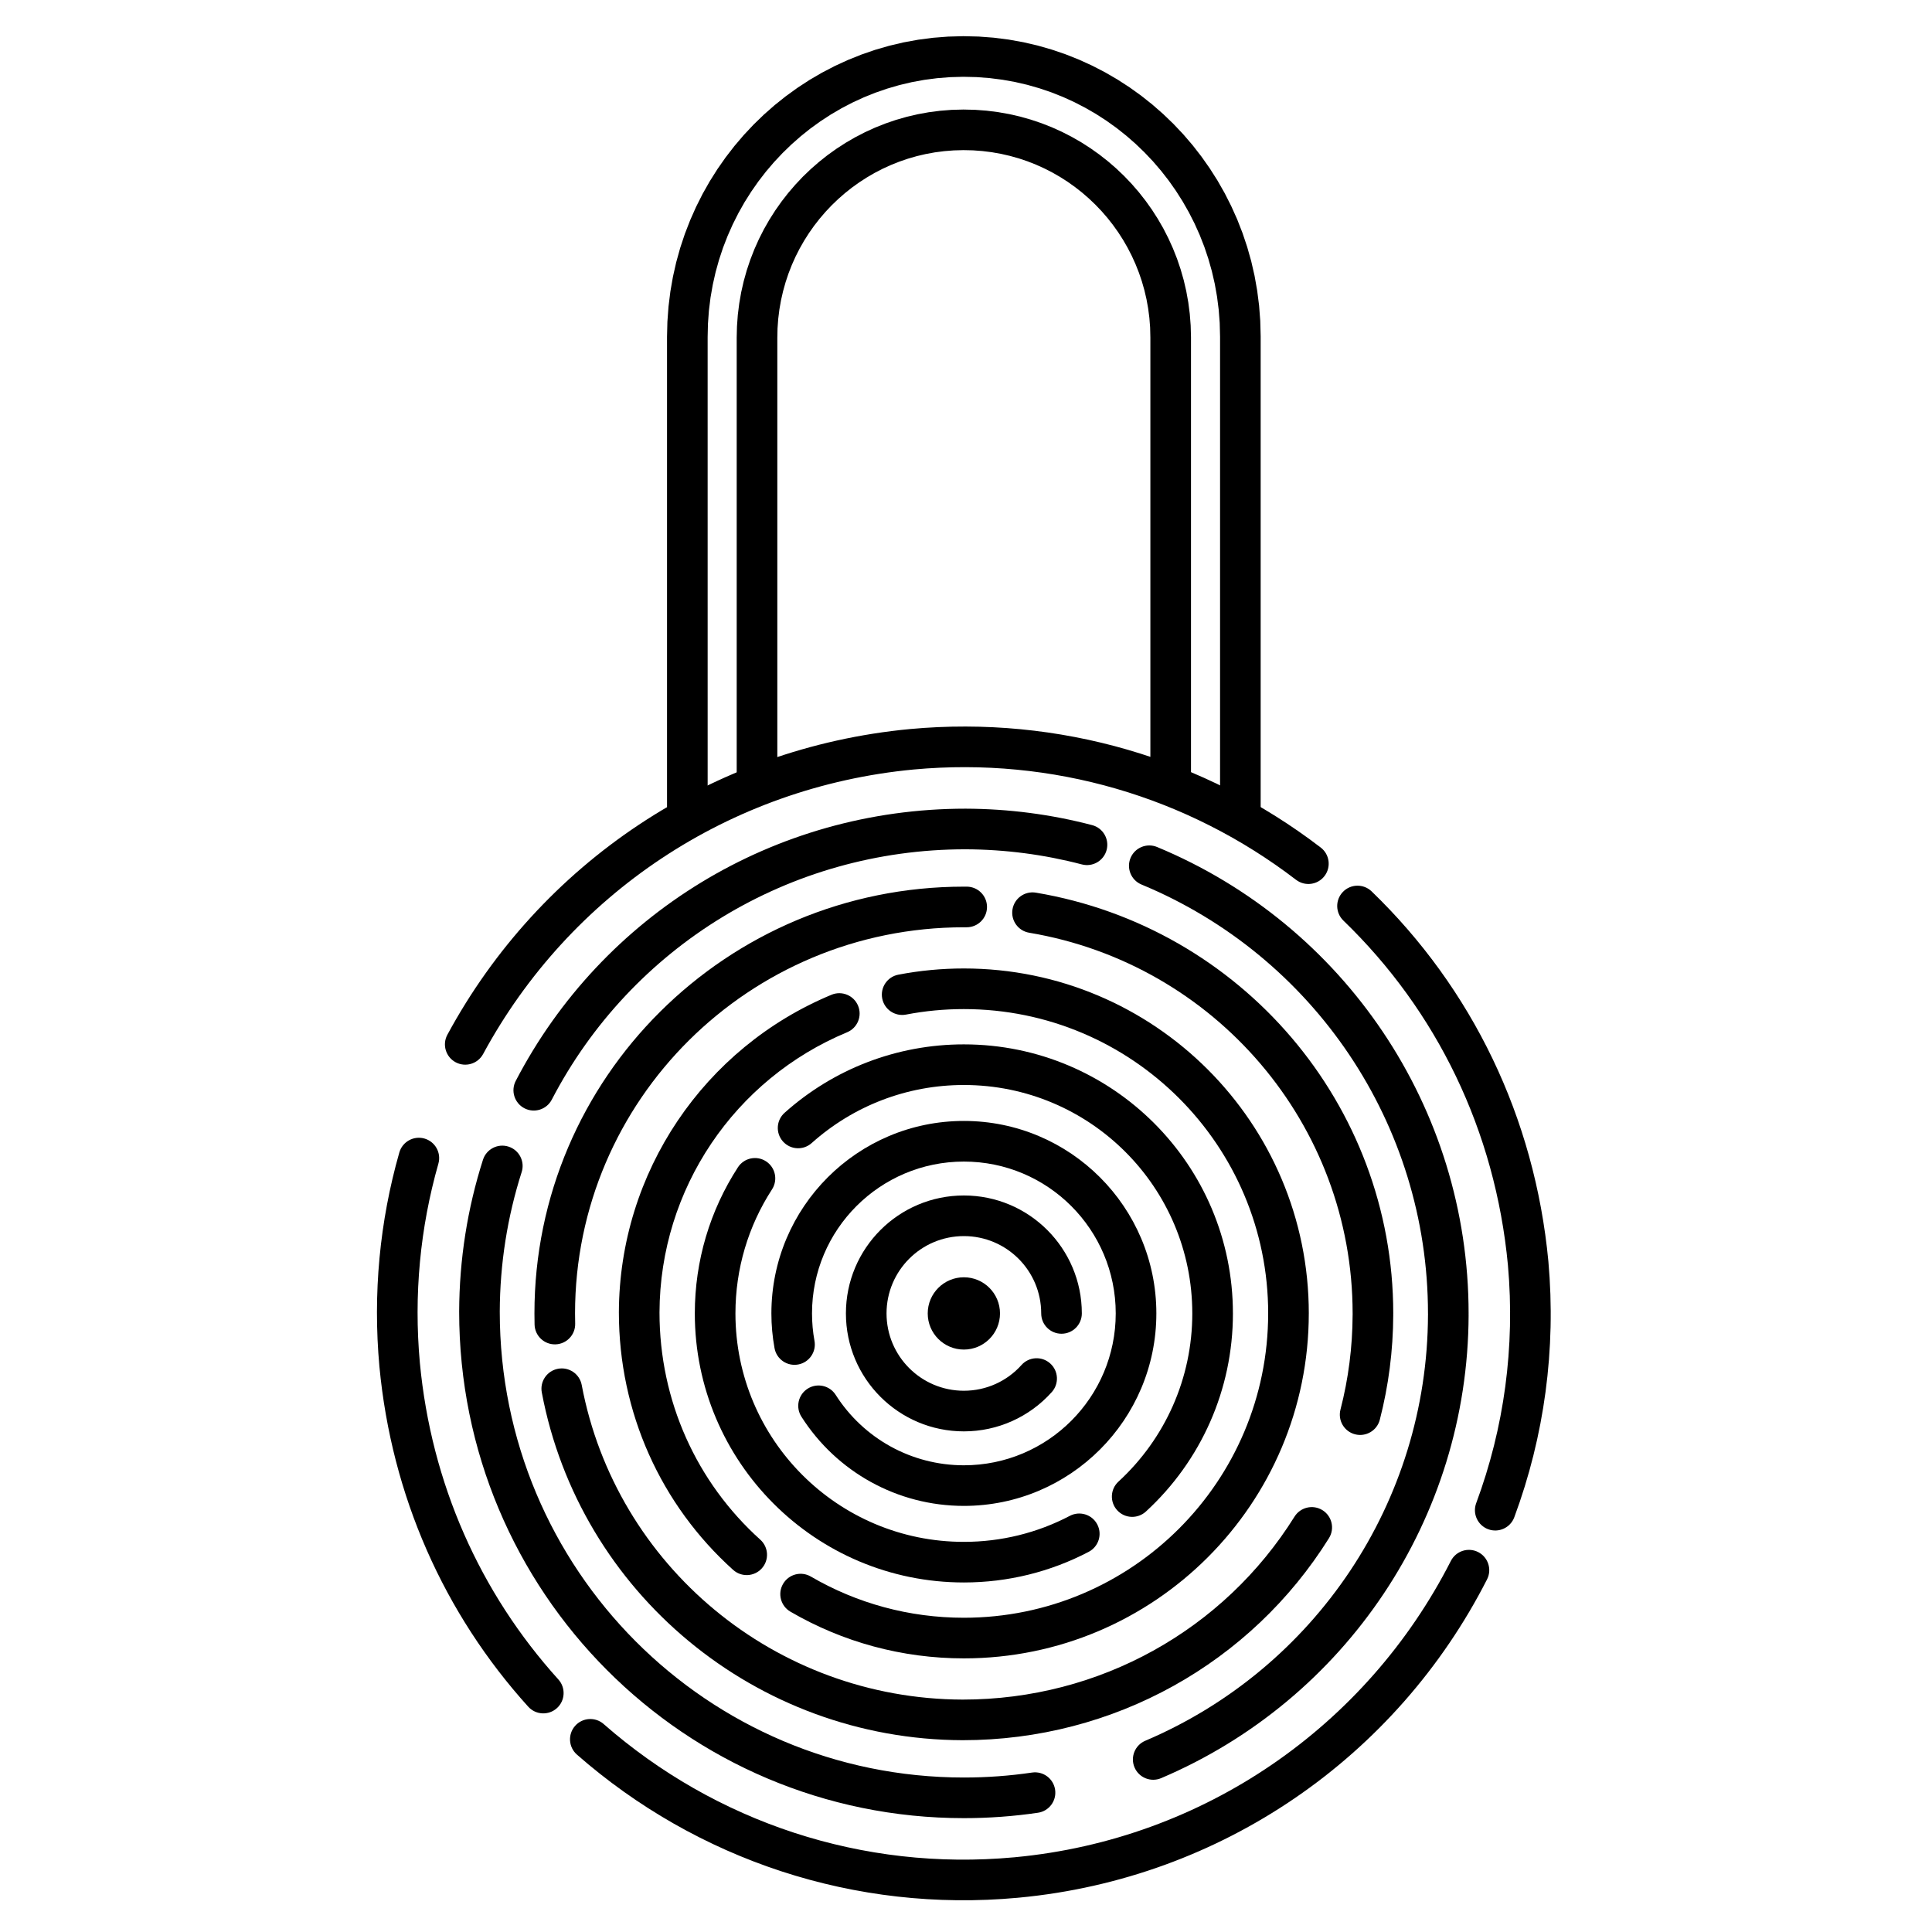 <?xml version="1.0" encoding="UTF-8"?>
<!-- Uploaded to: ICON Repo, www.svgrepo.com, Generator: ICON Repo Mixer Tools -->
<svg fill="#000000" width="800px" height="800px" version="1.1" viewBox="144 144 512 512" xmlns="http://www.w3.org/2000/svg">
 <g>
  <path d="m413.03 636.18c49.953-4.715 93.094-34.621 115.46-78.508 1.348-2.652 4.59-3.703 7.238-2.356 2.648 1.352 3.703 4.594 2.352 7.242-24.02 47.137-70.375 79.277-124.04 84.34-2.961 0.277-5.586-1.895-5.867-4.856-0.277-2.957 1.895-5.582 4.856-5.863zm122.18-93.836c7.41-19.965 10.336-41.391 8.406-63.074-3.352-35.574-18.832-67.391-43.598-91.301-2.137-2.066-2.199-5.473-0.133-7.609 2.062-2.141 5.473-2.199 7.609-0.137 26.605 25.684 43.242 59.883 46.844 98.066 2.07 23.312-1.074 46.344-9.035 67.801-1.035 2.785-4.133 4.207-6.922 3.172-2.785-1.035-4.207-4.133-3.172-6.918zm-47.75-165.19c-28.707-21.996-64.559-32.613-101.3-29.23-48.977 4.621-91.273 33.129-114.13 75.406-1.414 2.613-4.68 3.586-7.297 2.172-2.613-1.414-3.586-4.68-2.172-7.293 24.551-45.406 70-76.039 122.6-81.004 39.48-3.637 78.02 7.777 108.85 31.406 2.359 1.809 2.805 5.188 0.996 7.547-1.805 2.359-5.184 2.805-7.543 0.996zm-227.28 75.223c-4.848 16.992-6.547 34.809-4.91 52.785 3.008 31.91 15.906 60.91 36.703 83.91 1.992 2.203 1.824 5.609-0.383 7.602-2.203 1.992-5.609 1.824-7.602-0.383-22.344-24.711-36.207-55.883-39.438-90.133-1.758-19.324 0.066-38.473 5.277-56.734 0.816-2.856 3.793-4.512 6.652-3.699 2.859 0.816 4.516 3.797 3.699 6.652zm43.805 148.52c29.68 26.02 68.648 39.008 108.73 35.312 2.961-0.273 5.582 1.902 5.856 4.863 0.273 2.961-1.906 5.582-4.867 5.856-43.051 3.969-84.934-9.988-116.81-37.938-2.234-1.961-2.457-5.359-0.5-7.598 1.961-2.234 5.363-2.457 7.598-0.496z"/>
  <path d="m522.43 492.07c0-50.191-30.34-94.766-75.918-113.66-2.746-1.141-4.047-4.289-2.91-7.035 1.141-2.746 4.289-4.051 7.035-2.91 49.562 20.555 82.559 69.031 82.559 123.61 0 2.973-2.41 5.383-5.383 5.383s-5.383-2.41-5.383-5.383zm-91.73-118.99c-9.984-2.617-20.32-3.973-30.84-4.008-46.758 0-88.578 25.855-109.63 66.34-1.371 2.637-4.621 3.66-7.258 2.289-2.637-1.371-3.664-4.621-2.293-7.258 22.887-44.016 68.371-72.137 119.2-72.137 11.445 0.039 22.688 1.512 33.547 4.359 2.875 0.754 4.598 3.695 3.844 6.57-0.754 2.875-3.695 4.598-6.57 3.844zm-148.46 81.551c-3.781 11.852-5.754 24.281-5.797 36.98-0.004 68.316 54.996 123.45 123 123.45 6.086 0 12.121-0.441 18.062-1.316 2.941-0.43 5.676 1.602 6.109 4.543 0.434 2.941-1.602 5.676-4.543 6.109-6.461 0.949-13.016 1.43-19.629 1.43-73.953 0-133.77-59.965-133.76-134.24 0.047-13.82 2.191-27.34 6.309-40.234 0.902-2.832 3.93-4.394 6.762-3.492 2.832 0.902 4.398 3.934 3.492 6.766zm165.27 150.69c44.922-19.098 74.766-63.207 74.922-112.86 0.008-2.973 2.426-5.375 5.398-5.363 2.973 0.008 5.375 2.426 5.367 5.398-0.172 53.988-32.625 101.96-81.477 122.73-2.738 1.164-5.898-0.113-7.062-2.848-1.16-2.734 0.113-5.894 2.852-7.059z"/>
  <path d="m502.46 492.07c0-50.109-36.512-92.629-85.719-100.89-2.934-0.496-4.91-3.269-4.418-6.203 0.492-2.93 3.269-4.906 6.199-4.414 54.359 9.129 94.703 56.113 94.703 111.51 0 2.973-2.41 5.383-5.383 5.383s-5.383-2.41-5.383-5.383zm-102.31-102.33h-0.707c-56.926 0-103.05 45.82-103.05 102.33 0 0.895 0.012 1.789 0.035 2.68 0.078 2.973-2.269 5.441-5.242 5.519-2.969 0.078-5.441-2.269-5.519-5.242-0.023-0.984-0.035-1.969-0.035-2.957 0-62.473 50.957-113.1 113.81-113.1h0.781c2.973 0.023 5.367 2.449 5.344 5.422-0.02 2.973-2.445 5.363-5.418 5.344zm-101.99 121.29c9.031 47.922 51.285 83.23 100.96 83.379 36.359 0 69.242-18.539 87.938-48.48 1.574-2.519 4.894-3.289 7.418-1.715 2.519 1.574 3.289 4.894 1.715 7.418-20.648 33.066-56.969 53.543-97.086 53.539-54.863-0.16-101.53-39.16-111.52-92.148-0.551-2.922 1.371-5.734 4.289-6.285 2.922-0.551 5.738 1.371 6.289 4.293zm201.08 6.523c2.102-8.141 3.188-16.559 3.219-25.125 0.008-2.973 2.426-5.371 5.398-5.363 2.973 0.012 5.375 2.43 5.367 5.402-0.035 9.461-1.238 18.77-3.559 27.773-0.742 2.879-3.68 4.609-6.559 3.867-2.879-0.742-4.609-3.676-3.867-6.555z"/>
  <path d="m480.08 492.07c0-44.543-36.105-80.652-80.648-80.652-5.191 0-10.32 0.492-15.332 1.457-2.922 0.559-5.742-1.352-6.305-4.269-0.559-2.922 1.352-5.742 4.269-6.305 5.684-1.094 11.492-1.648 17.367-1.648 50.488 0 91.414 40.93 91.414 91.418 0 2.973-2.41 5.383-5.383 5.383s-5.383-2.41-5.383-5.383zm-111.59-74.508c-29.766 12.375-49.609 41.461-49.715 74.242 0 23.402 9.793 45 26.711 60.227 2.211 1.992 2.391 5.394 0.402 7.602-1.988 2.211-5.394 2.391-7.602 0.402-19.168-17.254-30.277-41.746-30.277-68.25 0.121-37.172 22.613-70.137 56.348-84.164 2.746-1.141 5.898 0.16 7.039 2.906s-0.16 5.894-2.906 7.035zm-9.609 144.24c12.207 7.117 26.094 10.918 40.547 10.918 44.543 0 80.648-36.109 80.648-80.652 0-2.973 2.41-5.383 5.383-5.383s5.383 2.41 5.383 5.383c0 50.488-40.926 91.418-91.414 91.418-16.371 0-32.125-4.316-45.969-12.383-2.566-1.496-3.438-4.793-1.938-7.359 1.496-2.57 4.789-3.438 7.359-1.941z"/>
  <path d="m459.97 492.07c0-33.434-27.102-60.535-60.535-60.535-15.098 0-29.316 5.539-40.34 15.395-2.215 1.98-5.617 1.793-7.602-0.426-1.98-2.215-1.789-5.617 0.426-7.598 12.977-11.605 29.746-18.137 47.516-18.137 39.379 0 71.301 31.922 71.301 71.301 0 2.973-2.41 5.383-5.383 5.383-2.973 0-5.383-2.41-5.383-5.383zm-111.38-32.867c-6.293 9.715-9.691 21.031-9.691 32.867 0 33.434 27.105 60.539 60.539 60.539 9.922 0 19.492-2.387 28.082-6.894 2.633-1.379 5.887-0.367 7.266 2.266 1.383 2.633 0.367 5.887-2.266 7.269-10.121 5.309-21.406 8.121-33.082 8.121-39.379 0-71.305-31.922-71.305-71.301 0-13.93 4.008-27.277 11.422-38.719 1.617-2.496 4.949-3.207 7.441-1.594 2.496 1.617 3.207 4.949 1.594 7.445zm91.812 77.441c12.391-11.398 19.57-27.402 19.57-44.574 0-2.973 2.41-5.383 5.383-5.383 2.973 0 5.383 2.41 5.383 5.383 0 20.215-8.461 39.082-23.051 52.496-2.188 2.012-5.594 1.871-7.606-0.316-2.012-2.191-1.871-5.594 0.32-7.606z"/>
  <path d="m439.68 492.07c0-22.227-18.016-40.242-40.242-40.242-22.227 0-40.246 18.016-40.246 40.242 0 2.461 0.223 4.894 0.656 7.277 0.531 2.922-1.406 5.727-4.328 6.258-2.926 0.535-5.731-1.402-6.262-4.328-0.551-3.019-0.832-6.098-0.832-9.207 0-28.172 22.84-51.008 51.012-51.008s51.008 22.836 51.008 51.008c0 2.973-2.41 5.383-5.383 5.383s-5.383-2.41-5.383-5.383zm-74.215 21.59c7.348 11.531 20.047 18.656 33.973 18.656 22.227 0 40.242-18.02 40.242-40.246 0-2.973 2.41-5.383 5.383-5.383s5.383 2.41 5.383 5.383c0 28.172-22.836 51.008-51.008 51.008-17.645 0-33.746-9.031-43.051-23.633-1.598-2.508-0.859-5.836 1.648-7.434 2.508-1.598 5.836-0.859 7.43 1.648z"/>
  <path d="m419.93 492.07c0-11.316-9.176-20.492-20.492-20.492-11.32 0-20.496 9.176-20.496 20.492 0 11.32 9.176 20.492 20.496 20.492 5.91 0 11.402-2.508 15.27-6.824 1.984-2.215 5.387-2.402 7.602-0.418 2.215 1.984 2.402 5.387 0.418 7.602-5.891 6.574-14.289 10.406-23.289 10.406-17.266 0-31.262-13.992-31.262-31.258 0-17.262 13.996-31.258 31.262-31.258 17.262 0 31.258 13.996 31.258 31.258 0 2.973-2.41 5.383-5.383 5.383s-5.383-2.41-5.383-5.383z"/>
  <path d="m409.01 492.07c0-5.289-4.285-9.578-9.574-9.578-5.289 0-9.578 4.289-9.578 9.578 0 5.289 4.289 9.578 9.578 9.578 5.289 0 9.574-4.289 9.574-9.578z"/>
  <path d="m448.86 343.57v-110.11l-0.066-2.699-0.199-2.523-0.32-2.484-0.441-2.445-0.559-2.402-0.672-2.352-0.785-2.305-0.891-2.25-0.996-2.199-1.098-2.137-1.195-2.078-1.293-2.012-1.383-1.941-1.473-1.875-1.559-1.801-1.645-1.719-1.723-1.641-1.797-1.559-1.875-1.469-1.941-1.383-2.008-1.285-2.074-1.191-2.133-1.09-2.191-0.988-2.246-0.883-2.297-0.773-2.348-0.66-2.391-0.547-2.434-0.43-2.473-0.309-2.512-0.188-2.547-0.055-2.547 0.07-2.512 0.199-2.473 0.32-2.43 0.445-2.387 0.559-2.34 0.676-2.289 0.785-2.242 0.895-2.184 0.996-2.125 1.102-2.066 1.203-2.004 1.297-1.934 1.387-1.863 1.48-1.789 1.566-1.715 1.648-1.633 1.73-1.551 1.809-1.465 1.879-1.375 1.953-1.281 2.019-1.188 2.086-1.086 2.144-0.984 2.203-0.879 2.258-0.77 2.309-0.66 2.359-0.547 2.402-0.43 2.449-0.309 2.488-0.184 2.527-0.055 2.562v115.36h-10.766v-115.49l0.074-2.969 0.223-3.066 0.379-3.023 0.52-2.981 0.668-2.926 0.805-2.871 0.941-2.812 1.07-2.746 1.199-2.684 1.324-2.609 1.445-2.535 1.559-2.453 1.672-2.375 1.781-2.285 1.887-2.195 1.984-2.106 2.086-2.004 2.18-1.902 2.269-1.801 2.356-1.688 2.438-1.578 2.516-1.461 2.594-1.34 2.664-1.219 2.734-1.09 2.797-0.957 2.856-0.82 2.914-0.684 2.961-0.539 3.016-0.391 3.055-0.242 3.094-0.082 3.094 0.07 3.055 0.227 3.016 0.379 2.969 0.523 2.918 0.668 2.859 0.812 2.805 0.945 2.738 1.074 2.672 1.207 2.598 1.332 2.527 1.449 2.445 1.57 2.363 1.68 2.277 1.789 2.188 1.895 2.094 1.996 1.996 2.094 1.895 2.188 1.789 2.277 1.684 2.367 1.566 2.445 1.457 2.527 1.332 2.606 1.211 2.676 1.086 2.742 0.949 2.805 0.82 2.867 0.676 2.922 0.535 2.973 0.391 3.023 0.238 3.066 0.086 3.102v115.63h-10.766z"/>
  <path d="m467.33 352.68v-119.45l-0.094-3.688-0.27-3.5-0.441-3.449-0.605-3.394-0.766-3.332-0.922-3.266-1.074-3.199-1.223-3.125-1.367-3.047-1.508-2.969-1.641-2.879-1.773-2.793-1.898-2.699-2.023-2.598-2.141-2.496-2.258-2.387-2.363-2.277-2.469-2.16-2.57-2.039-2.668-1.914-2.758-1.785-2.848-1.648-2.93-1.516-3.008-1.371-3.082-1.223-3.156-1.074-3.219-0.922-3.281-0.758-3.344-0.598-3.394-0.43-3.449-0.262-3.496-0.082-3.492 0.098-3.449 0.273-3.391 0.441-3.34 0.613-3.277 0.773-3.215 0.934-3.148 1.086-3.074 1.234-3.004 1.383-2.922 1.523-2.836 1.66-2.75 1.797-2.66 1.922-2.562 2.051-2.461 2.168-2.356 2.285-2.246 2.394-2.133 2.504-2.012 2.606-1.891 2.707-1.766 2.797-1.629 2.891-1.496 2.973-1.355 3.055-1.215 3.129-1.062 3.207-0.91 3.269-0.75 3.336-0.594 3.394-0.426 3.453-0.258 3.504-0.082 3.555 0.004 119.32v5.383h-10.766v-124.84l0.098-3.953 0.297-4.043 0.492-3.981 0.684-3.922 0.871-3.856 1.051-3.781 1.23-3.703 1.402-3.617 1.566-3.531 1.73-3.438 1.887-3.336 2.039-3.234 2.188-3.129 2.328-3.012 2.465-2.891 2.598-2.769 2.727-2.644 2.848-2.508 2.965-2.367 3.078-2.227 3.188-2.082 3.293-1.922 3.391-1.77 3.484-1.602 3.57-1.434 3.656-1.262 3.734-1.082 3.809-0.898 3.875-0.707 3.941-0.516 3.992-0.312 4.047-0.113 4.047 0.098 4 0.301 3.941 0.5 3.879 0.695 3.812 0.883 3.738 1.07 3.664 1.25 3.578 1.422 3.492 1.594 3.394 1.754 3.301 1.914 3.195 2.07 3.09 2.219 2.973 2.359 2.856 2.5 2.734 2.633 2.609 2.762 2.473 2.883 2.336 3.008 2.195 3.117 2.051 3.227 1.898 3.332 1.738 3.43 1.582 3.523 1.41 3.613 1.242 3.699 1.066 3.773 0.883 3.852 0.695 3.918 0.508 3.981 0.309 4.039 0.109 4.09v124.97h-10.762z"/>
 </g>
</svg>